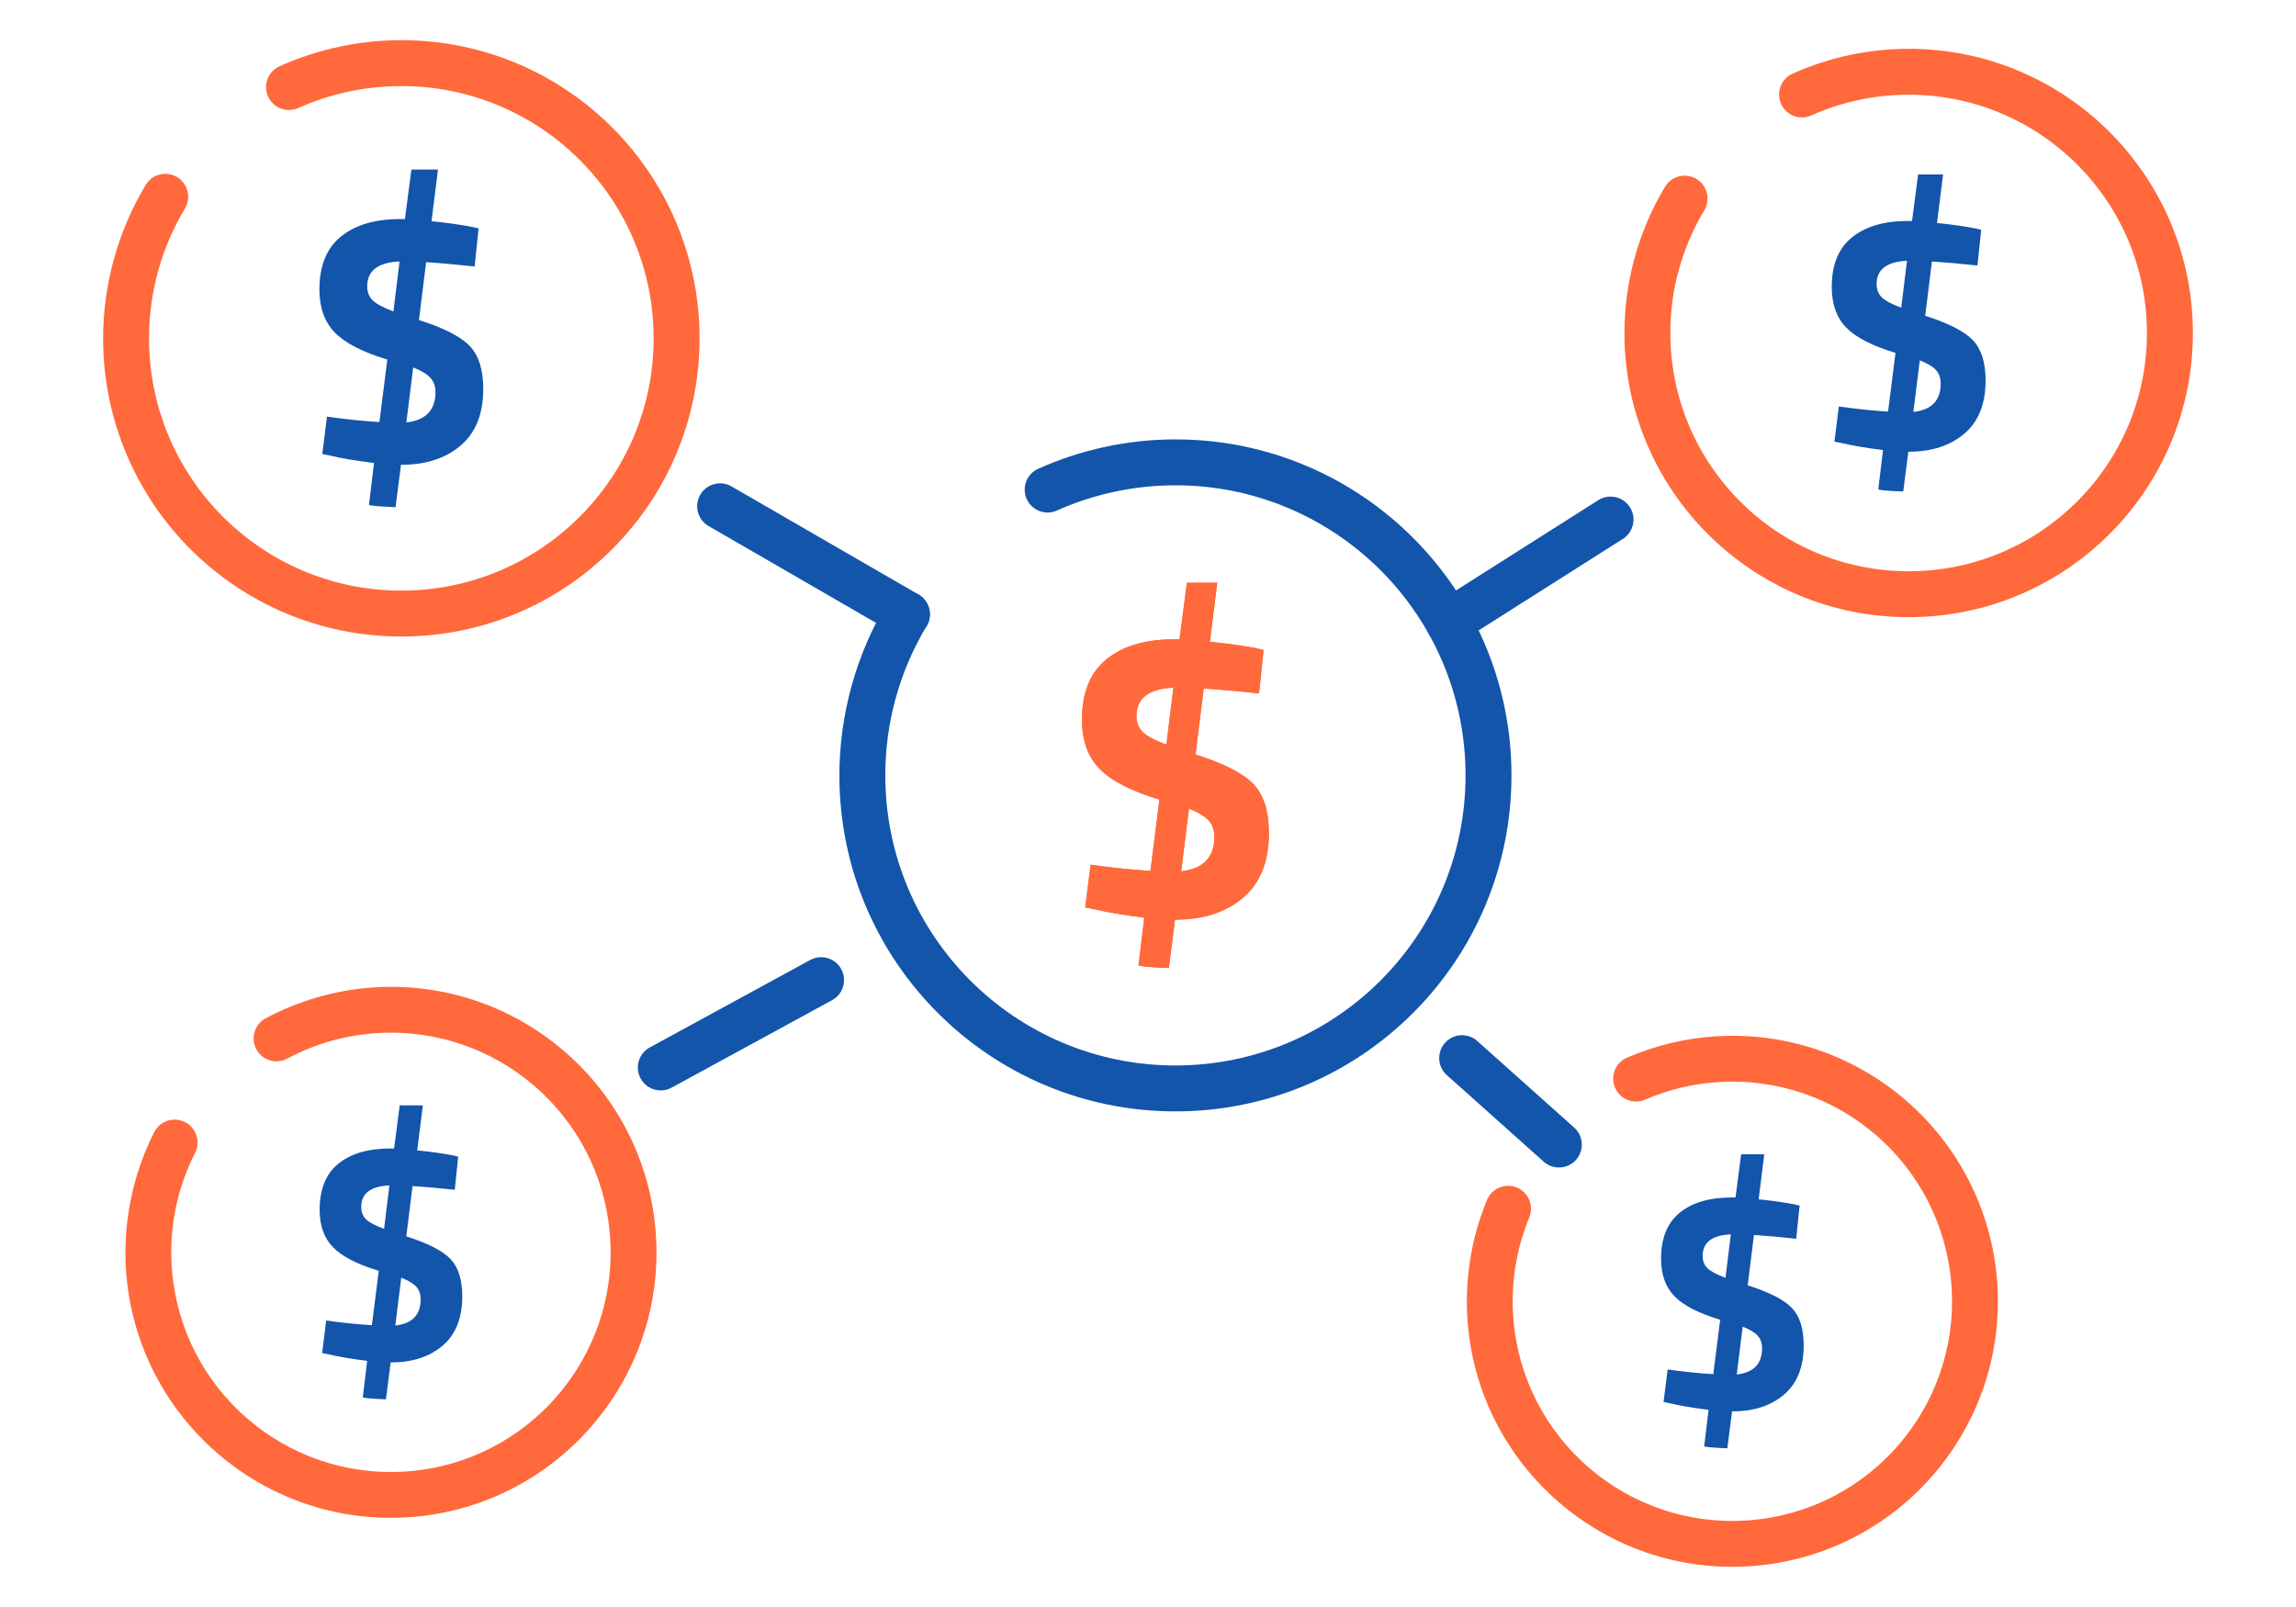 <?xml version="1.0" encoding="UTF-8"?>
<!DOCTYPE svg PUBLIC "-//W3C//DTD SVG 1.1//EN" "http://www.w3.org/Graphics/SVG/1.1/DTD/svg11.dtd">
<!-- Creator: CorelDRAW 2018 (64-Bit) -->
<svg xmlns="http://www.w3.org/2000/svg" xml:space="preserve" width="300px" height="210px" version="1.1" style="shape-rendering:geometricPrecision; text-rendering:geometricPrecision; image-rendering:optimizeQuality; fill-rule:evenodd; clip-rule:evenodd"
viewBox="0 0 287996.4 201597.5"
 xmlns:xlink="http://www.w3.org/1999/xlink">
 <defs>
  <style type="text/css">
   <![CDATA[
    .fil0 {fill:none}
    .fil1 {fill:#1255ab;fill-rule:nonzero}
    .fil2 {fill:#ff693b;fill-rule:nonzero}
   ]]>
  </style>
 </defs>
 <g id="Layer_x0020_1">
  <g id="_2410778791072">
   <rect class="fil0" y="-0.1" width="287996.4" height="201597.5"/>
   <path class="fil1" d="M132572.4 64045.9c-1447.5,645.9 -3145.2,-3.4 -3791.2,-1450.9 -645.9,-1447.5 3.4,-3145.3 1451,-3791.2 2718.6,-1215.9 5539.2,-2136.2 8411.6,-2749.2 2897.3,-618.3 5845.7,-933.2 8794.8,-933.2 11639.3,0 22178,4718.4 29805.4,12345.7 7627.4,7627.4 12345.7,18166.1 12345.7,29805.4 0,11639.6 -4718.3,22177.6 -12345.7,29805 -7627.4,7627.3 -18166.1,12345.6 -29805.4,12345.6 -11639.2,0 -22177.9,-4718.3 -29805.3,-12345.6 -7627.4,-7627.4 -12345.7,-18165.4 -12345.7,-29805 0,-3798 522.3,-7582.4 1538.3,-11250 1010.6,-3648.4 2512.6,-7159.9 4476.8,-10432.1 813.7,-1360.7 2576.8,-1804 3937.4,-990.3 1360.6,813.8 1804,2576.9 990.2,3937.5 -1698.8,2830.4 -2997.1,5865 -3869.8,9014.8 -867,3130.2 -1313,6399.8 -1313,9720.1 0,10048.9 4073.6,19147.2 10658.6,25732.2 6584.9,6585 15683.3,10658.5 25732.5,10658.5 10049.3,0 19147.6,-4073.5 25732.6,-10658.5 6585,-6585 10658.5,-15683.3 10658.5,-25732.2 0,-10049.3 -4073.5,-19147.6 -10658.5,-25732.6 -6585,-6585 -15683.3,-10658.5 -25732.6,-10658.5 -2576.8,0 -5124.9,269.1 -7602,797.8 -2501.6,534.1 -4937.5,1326.2 -7264.2,2366.7z"/>
   <path class="fil1" d="M101628.3 120429.7c1391.6,-757.8 3134.7,-243.7 3892.5,1147.9 757.8,1391.6 243.8,3134.7 -1147.8,3892.4l-20124.2 10971.5c-1391.6,757.8 -3134.7,243.8 -3892.5,-1147.8 -757.8,-1391.6 -243.8,-3134.7 1147.8,-3892.5l20124.2 -10971.5z"/>
   <path class="fil1" d="M115206.5 74578.2c1372.7,795.2 1841.3,2553.4 1046.1,3926.1 -795.2,1372.7 -2553.4,1841.4 -3926.1,1046.2l-23446.4 -13557c-1372.7,-795.2 -1841.3,-2553.4 -1046.1,-3926.1 795.2,-1372.7 2553.4,-1841.4 3926.1,-1046.2l23446.4 13557z"/>
   <path class="fil1" d="M183243.5 80498.8c-1341.7,851.1 -3119.9,453.1 -3971,-888.6 -851.2,-1341.7 -453.2,-3120 888.5,-3971.1l20318.1 -12892.9c1341.7,-851.2 3120,-453.2 3971.1,888.5 851.2,1341.7 453.2,3120 -888.5,3971.1l-20318.2 12893z"/>
   <path class="fil1" d="M181479.7 134871.1c-1180.4,-1056 -1280.9,-2869.4 -224.9,-4049.7 1056,-1180.3 2869.4,-1280.9 4049.7,-224.9l12151.8 10861.5c1180.3,1056 1280.8,2869.4 224.9,4049.7 -1056,1180.3 -2869.4,1280.9 -4049.7,224.9l-12151.8 -10861.5z"/>
   <path class="fil2" d="M37412.3 13549.1c-1447.5,645.9 -3145.3,-3.4 -3791.2,-1451 -645.9,-1447.5 3.4,-3145.3 1451,-3791.2 2413.5,-1079.4 4916.3,-1896.5 7464.4,-2440.4 2572.7,-549.1 5188.9,-828.5 7804.7,-828.5 10329.7,0 19681.6,4187.3 26450.3,10956.4 6769,6768.7 10956.3,16120.6 10956.3,26450.3 0,10328.9 -4187.3,19681.6 -10956.3,26450.3 -6768.7,6769.1 -16120.6,10956.3 -26450.3,10956.3 -10329,0 -19681.7,-4187.2 -26450.4,-10956.3 -6769,-6768.7 -10956.3,-16121.4 -10956.3,-26450.3 0,-3368.3 464.1,-6726.3 1365.9,-9983.1 896.9,-3237.1 2229.9,-6353.7 3972.6,-9257.5 813.8,-1360.6 2576.9,-1803.9 3937.5,-990.2 1360.6,813.7 1803.9,2576.8 990.2,3937.5 -1477.4,2461.5 -2606.7,5101.1 -3365.6,7840.1 -753.3,2719.7 -1140.7,5563 -1140.7,8453.2 0,8738.9 3542.5,16651.2 9269.2,22377.5 5726.3,5726.7 13638.6,9269.2 22377.6,9269.2 8738.9,0 16651.2,-3542.5 22377.5,-9269.2 5726.7,-5726.3 9269.2,-13638.6 9269.2,-22377.5 0,-8738.9 -3542.5,-16651.3 -9269.2,-22377.6 -5726.3,-5726.6 -13638.6,-9269.1 -22377.5,-9269.1 -2243.2,0 -4459.8,233.9 -6611.9,693.1 -2177.3,464.9 -4295.3,1153.9 -6317,2058z"/>
   <path class="fil2" d="M227198.5 14479.6c-1447.5,645.9 -3145.3,-3.4 -3791.2,-1451 -645.9,-1447.5 3.4,-3145.3 1451,-3791.2 2300.9,-1029.1 4686.5,-1807.7 7114.5,-2325.9 2452.1,-523.4 4945.8,-789.9 7438,-789.9 9844.8,0 18757.9,3990.8 25209.1,10442 6451.2,6451.2 10442,15364.3 10442,25209.1 0,9844.8 -3990.8,18757.9 -10442,25209.1 -6451.2,6451.2 -15364.3,10442 -25209.1,10442 -9844.8,0 -18758,-3990.8 -25209.2,-10442 -6451.1,-6451.2 -10441.9,-15364.3 -10441.9,-25209.1 0,-3209.2 442.2,-6410 1302.4,-9514.5 854.5,-3085.2 2124.5,-6054.7 3785.5,-8822.4 813.8,-1360.6 2576.9,-1803.9 3937.5,-990.2 1360.6,813.7 1803.9,2576.8 990.2,3937.4 -1395.4,2325.2 -2461.9,4817.7 -3178.5,7405.2 -711.3,2567.4 -1077.2,5253.4 -1077.2,7984.5 0,8254.4 3346,15727.6 8754.8,21136.4 5408.8,5408.8 12882,8754.8 21136.4,8754.8 8254.4,0 15727.5,-3346 21136.3,-8754.8 5408.9,-5408.8 8754.8,-12882 8754.8,-21136.4 0,-8254.4 -3345.9,-15727.5 -8754.8,-21136.4 -5408.8,-5408.8 -12881.9,-8754.7 -21136.3,-8754.7 -2119.6,0 -4213.4,220.7 -6245.2,654.6 -2056.8,439.1 -4058.1,1089.2 -5967.1,1943.4z"/>
   <path class="fil2" d="M206351.7 137950.6c-1453.6,627.4 -3141.2,-42.7 -3768.6,-1496.3 -627.3,-1453.5 42.8,-3141.1 1496.3,-3768.5 1734.1,-749.8 3516.5,-1348.9 5325.3,-1790.7 1834.2,-447.5 3688.8,-740 5541.5,-870.8l7.6 -0.4c9166.3,-647 17730.6,2483.9 24166.7,8068.5 6441.4,5589.4 10750.7,13632.9 11400.1,22802.7l0.7 15.1c645.2,9163.8 -2485.4,17725.4 -8068.8,24160 -5589.5,6441.3 -13633,10750.7 -22802.7,11400l-15.1 0.8c-9163.8,645.1 -17725.4,-2485.4 -24160,-8068.8 -6441.4,-5589.5 -10750.7,-13633.4 -11400,-22802.8l-0.4 -4.9c-180.3,-2554.5 -60.9,-5125.7 349.2,-7660.6 409.7,-2533 1110.8,-5015.4 2093.1,-7393.8 602.4,-1466.1 2280.1,-2166.4 3746.2,-1564 1466.1,602.5 2166.4,2280.2 1563.9,3746.3 -815.2,1974 -1395.7,4026.2 -1733.2,6111.8 -328.8,2033.7 -428.6,4117.3 -291.8,6209.6 11.7,94.2 18.5,189.8 20.8,286.5 570.3,7536.3 4119.6,14138.7 9409.8,18729.2 5292.7,4592.9 12330.1,7178.4 19871.3,6682.5 91.1,-10.9 183.7,-17.3 277.4,-19.6 7536,-570.3 14138.3,-4119.6 18728.9,-9409.8 4592.8,-5292.8 7178.3,-12330.2 6682.5,-19871.4 -11,-91 -17.4,-183.6 -19.7,-277.4 -570.3,-7535.9 -4119.6,-14138.3 -9409.7,-18728.8 -5292.8,-4592.8 -12330.2,-7178.4 -19871.4,-6682.5 -93.7,11.3 -189,17.8 -285.7,19.6 -1520.2,115.3 -3009.3,351.5 -4451.1,703 -1513.7,369.7 -2987.3,863.3 -4403.1,1475.5z"/>
   <path class="fil2" d="M36031.7 132806c-1397.7,745.3 -3135.9,216.6 -3881.2,-1181.1 -745.3,-1397.6 -216.5,-3135.8 1181.1,-3881.1 2054.9,-1099.5 4225.1,-1979.7 6470.5,-2628.3 2258.2,-655 4566.7,-1068.8 6885.1,-1232.8l7.5 -0.4c9166.4,-647.1 17730.7,2483.9 24166.8,8068.4 6441.3,5589.5 10750.7,13633 11400,22802.8l0.8 15.1c645.1,9163.7 -2485.4,17725.4 -8068.8,24159.9 -5589.5,6441.4 -13633,10750.7 -22802.8,11400.1l-15.1 0.7c-9163.7,645.2 -17725.4,-2485.4 -24159.9,-8068.8 -6441.4,-5589.5 -10750.8,-13633.3 -11400.1,-22802.7l-0.4 -4.9c-210.5,-2989.6 -10.9,-5998.1 584.7,-8942.7 596,-2947.6 1582.5,-5800.3 2940.8,-8475.8 714.4,-1416.6 2442.3,-1985.8 3858.9,-1271.4 1416.5,714.3 1985.7,2442.3 1271.4,3858.8 -1138.4,2242.4 -1958.9,4603 -2446.5,7013.2 -477.7,2362.9 -642.8,4807.1 -481.8,7267.2 11.7,94.1 18.5,189.7 20.7,286.5 570.4,7536.3 4119.7,14138.6 9409.8,18729.2 5292.8,4592.8 12330.2,7178.4 19871.4,6682.5 91.1,-11 183.7,-17.4 277.4,-19.7 7535.9,-570.3 14138.3,-4119.6 18728.8,-9409.7 4592.9,-5292.8 7178.4,-12330.2 6682.5,-19871.4 -10.9,-91.1 -17.4,-183.7 -19.6,-277.4 -570.3,-7535.9 -4119.7,-14138.3 -9409.8,-18728.9 -5292.8,-4592.8 -12330.2,-7178.3 -19871.4,-6682.5 -93.3,11.4 -188.6,17.8 -284.6,19.7 -1902.2,144.4 -3762.1,478.9 -5549.4,994.8l-10.9 0c-1842.1,531.3 -3638.5,1261.9 -5355.9,2180.7z"/>
   <path class="fil2" d="M159161.5 104521.9c0,3565.2 -1079.8,6264.5 -3239.1,8098.3 -2159.5,1833.8 -4987.7,2751.1 -8484.1,2751.1l-51.4 0 -771 6067.2c-2536.8,-102.8 -3805.2,-223 -3805.2,-360.2l720 -5964.4c-2536.8,-308.4 -4662,-668.2 -6375.6,-1079.8l-1028.4 -205.6 668.2 -5347.2c2708,376.8 5210.4,634.2 7507.2,771l1131.2 -8946.4c-3530.8,-1062.8 -6033.2,-2348.2 -7507.2,-3856.6 -1474,-1508 -2211,-3564.8 -2211,-6170 0,-3393.6 1028.4,-5921.7 3085.2,-7583.9 2056.8,-1662.6 4884.6,-2494.1 8483.8,-2494.1l668.6 0 925.6 -7095.6 3804.8 0 -925.6 7404.4c2125.2,205.6 4079.2,479.6 5861.6,822.4l874.1 206 -565.7 5450c-2502.4,-274 -4815.9,-480 -6941.4,-616.8l-1028.4 8278.2c3565.2,1131.2 5990.4,2373.5 7275.8,3727.7 1285.4,1353.8 1928,3402.3 1928,6144.3zm-16607.8 -14705.2c0,822.4 257,1491 771.4,2005 514,514.4 1508,1045.8 2982,1594.2l874.2 -7147c-3085.2,136.8 -4627.6,1319.4 -4627.6,3547.8zm9769.5 15168.2c0,-822.8 -231.6,-1499.7 -694.2,-2031.1 -462.7,-531.4 -1294.1,-1037.1 -2493.7,-1516.7l-977 7866.6c2776.4,-308.4 4164.9,-1748 4164.9,-4318.8z"/>
   <path class="fil2" d="M159161.5 104521.9c0,3565.2 -1079.8,6264.5 -3239.1,8098.3 -2159.5,1833.8 -4987.7,2751.1 -8484.1,2751.1l-51.4 0 -771 6067.2c-2536.8,-102.8 -3805.2,-223 -3805.2,-360.2l720 -5964.4c-2536.8,-308.4 -4662,-668.2 -6375.6,-1079.8l-1028.4 -205.6 668.2 -5347.2c2708,376.8 5210.4,634.2 7507.2,771l1131.2 -8946.4c-3530.8,-1062.8 -6033.2,-2348.2 -7507.2,-3856.6 -1474,-1508 -2211,-3564.8 -2211,-6170 0,-3393.6 1028.4,-5921.7 3085.2,-7583.9 2056.8,-1662.6 4884.6,-2494.1 8483.8,-2494.1l668.6 0 925.6 -7095.6 3804.8 0 -925.6 7404.4c2125.2,205.6 4079.2,479.6 5861.6,822.4l874.1 206 -565.7 5450c-2502.4,-274 -4815.9,-480 -6941.4,-616.8l-1028.4 8278.2c3565.2,1131.2 5990.4,2373.5 7275.8,3727.7 1285.4,1353.8 1928,3402.3 1928,6144.3zm-16607.8 -14705.2c0,822.4 257,1491 771.4,2005 514,514.4 1508,1045.8 2982,1594.2l874.2 -7147c-3085.2,136.8 -4627.6,1319.4 -4627.6,3547.8zm9769.5 15168.2c0,-822.8 -231.6,-1499.7 -694.2,-2031.1 -462.7,-531.4 -1294.1,-1037.1 -2493.7,-1516.7l-977 7866.6c2776.4,-308.4 4164.9,-1748 4164.9,-4318.8z"/>
   <path class="fil1" d="M249058.7 47739.7c0,2933.7 -889,5155.3 -2666.1,6664.8 -1777.1,1509.1 -4104.5,2263.9 -6982.2,2263.9l-42.3 0 -634.6 4993.1c-2087.4,-84.7 -3131.3,-183.3 -3131.3,-296.4l592.2 -4908.4c-2087.4,-253.9 -3836.5,-550.3 -5247,-888.5l-846.2 -169.3 549.9 -4400.9c2228.7,310.3 4288.2,522 6178.3,634.6l930.9 -7362.8c-2905.7,-874.6 -4965.1,-1932.4 -6178.3,-3173.6 -1212.9,-1241.6 -1819.5,-2934 -1819.5,-5078.1 0,-2792.7 846.2,-4873.3 2539.1,-6241.5 1692.4,-1368.1 4019.8,-2052.2 6981.8,-2052.2l550.3 0 761.6 -5839.7 3131.3 0 -761.6 6093.3c1749.1,169.3 3356.9,394.9 4824.1,677.3l719.3 169.3 -465.3 4485.5c-2059.4,-226 -3963.9,-395 -5712.7,-508l-846.6 6812.9c2934,930.9 4930,1953.6 5987.9,3067.8 1057.8,1114.2 1587,2799.8 1587,5056.9zm-13668.2 -12102.6c0,677.3 211.7,1227.2 634.6,1650.5 423.3,423.3 1241.6,860.6 2454.4,1311.9l719.6 -5882.1c-2539,113.1 -3808.6,1086.3 -3808.6,2919.7zm8040.1 12483.2c0,-676.9 -190.5,-1234 -571.4,-1671.2 -380.6,-437.3 -1064.7,-853.5 -2052.3,-1248.4l-803.9 6474.2c2285.1,-253.9 3427.6,-1438.8 3427.6,-3554.6z"/>
   <path class="fil1" d="M226243.4 168779.5c0,2720.4 -823.9,4780.3 -2471.7,6179.4 -1647.9,1399.2 -3805.6,2099.2 -6473.5,2099.2l-39.3 0 -588.5 4629.4c-1935.5,-78.6 -2903.4,-170 -2903.4,-274.7l549.5 -4550.9c-1935.8,-235.5 -3557.2,-510.2 -4864.9,-823.9l-785 -157.3 510.2 -4079.9c2066.3,287.6 3975.7,483.8 5728.2,588.5l862.9 -6826.9c-2694,-810.7 -4603.4,-1791.5 -5727.8,-2942.3 -1124.8,-1150.9 -1687.2,-2720.5 -1687.2,-4708.1 0,-2589.4 784.6,-4518.4 2353.9,-5787.2 1569.6,-1268.4 3727.3,-1902.6 6473.8,-1902.6l509.9 0 706.4 -5414.4 2903 0 -706 5649.9c1621.4,156.8 3112.4,365.8 4472.6,627.4l666.7 157.2 -431.2 4158.6c-1909.4,-209 -3675.2,-366.3 -5296.6,-470.6l-784.6 6316.3c2720.1,863.2 4570.5,1811.5 5551.3,2844.4 980.8,1033.3 1471.3,2596.2 1471.3,4688.5zm-12672.5 -11220.5c0,627.7 196.1,1137.6 588.4,1529.9 392.3,392.3 1150.9,797.8 2275.6,1216.2l667.1 -5453.4c-2353.8,104.7 -3531.1,1006.9 -3531.1,2707.3zm7454.6 11573.9c0,-627.8 -176.9,-1144.5 -529.9,-1550 -353,-405.2 -987.2,-791 -1902.6,-1157.3l-745.7 6002.6c2118.8,-235.1 3178.2,-1333.8 3178.2,-3295.3z"/>
   <path class="fil1" d="M57984.4 162637.4c0,2720.5 -823.9,4780.3 -2471.8,6179.5 -1647.8,1399.2 -3805.5,2099.1 -6473.5,2099.1l-39.3 0 -588.4 4629.5c-1935.5,-78.6 -2903.4,-170.1 -2903.4,-274.8l549.5 -4550.8c-1935.9,-235.5 -3557.2,-510.3 -4864.9,-824l-785 -157.2 510.2 -4079.9c2066.2,287.6 3975.6,483.7 5728.2,588.4l862.8 -6826.8c-2694,-810.7 -4603.4,-1791.5 -5727.8,-2942.4 -1124.8,-1150.8 -1687.1,-2720.4 -1687.1,-4708.1 0,-2589.3 784.6,-4518.3 2353.8,-5787.1 1569.6,-1268.4 3727.3,-1902.6 6473.9,-1902.6l509.8 0 706.4 -5414.5 2903 0 -706 5650c1621.4,156.8 3112.4,365.8 4472.7,627.4l666.7 157.2 -431.3 4158.5c-1909.4,-209 -3675.1,-366.2 -5296.5,-470.5l-784.6 6316.3c2720,863.2 4570.5,1811.5 5551.3,2844.4 980.7,1033.3 1471.3,2596.1 1471.3,4688.4zm-12672.6 -11220.5c0,627.8 196.2,1137.7 588.5,1530 392.3,392.3 1150.8,797.8 2275.6,1216.2l667.1 -5453.4c-2353.9,104.7 -3531.2,1006.8 -3531.2,2707.2zm7454.7 11573.9c0,-627.7 -176.9,-1144.4 -529.9,-1549.9 -353,-405.2 -987.2,-791.1 -1902.6,-1157.3l-745.7 6002.6c2118.8,-235.1 3178.2,-1333.8 3178.2,-3295.4z"/>
   <path class="fil1" d="M60616.1 48799.1c0,3124.5 -946.4,5490.5 -2839.2,7097.9 -1892.8,1607 -4371.3,2410.9 -7435.7,2410.9l-45 0 -676.2 5317.8c-2223.1,-90.4 -3334.6,-195.4 -3334.6,-315.6l630.8 -5227.4c-2223.1,-270.6 -4086,-585.8 -5588,-946.4l-901.4 -180.3 585.8 -4686.9c2373.6,330.7 4566.8,555.9 6579.7,676.1l991.4 -7841.3c-3094.6,-931.6 -5287.5,-2057.9 -6579.7,-3380 -1291.8,-1322 -1937.7,-3124.4 -1937.7,-5407.6 0,-2974.5 901.4,-5190 2703.8,-6647.4 1802.8,-1457 4281.4,-2185.7 7435.8,-2185.7l585.8 0 811.4 -6218.7 3334.7 0 -811.1 6489.4c1862.5,180.2 3575,420.6 5137.4,721.1l766.1 180.3 -495.8 4776.8c-2193.3,-240.3 -4221,-420.6 -6083.9,-540.8l-901 7255.5c3124.5,991.3 5250.1,2080.2 6376.7,3267 1126.3,1186.7 1689.9,2982 1689.9,5385.3zm-14556 -12888.4c0,720.8 225.3,1306.6 675.8,1757.5 450.9,450.5 1322.1,916.1 2613.9,1396.9l766.1 -6264.1c-2703.8,120.2 -4055.8,1156.9 -4055.8,3109.7zm8562.5 13294c0,-721.2 -203,-1314.5 -608.5,-1780.2 -405.6,-465.6 -1134.3,-908.6 -2185.7,-1329.2l-856.4 6894.9c2433.6,-270.2 3650.6,-1532.2 3650.6,-3785.5z"/>
  </g>
 </g>
</svg>
